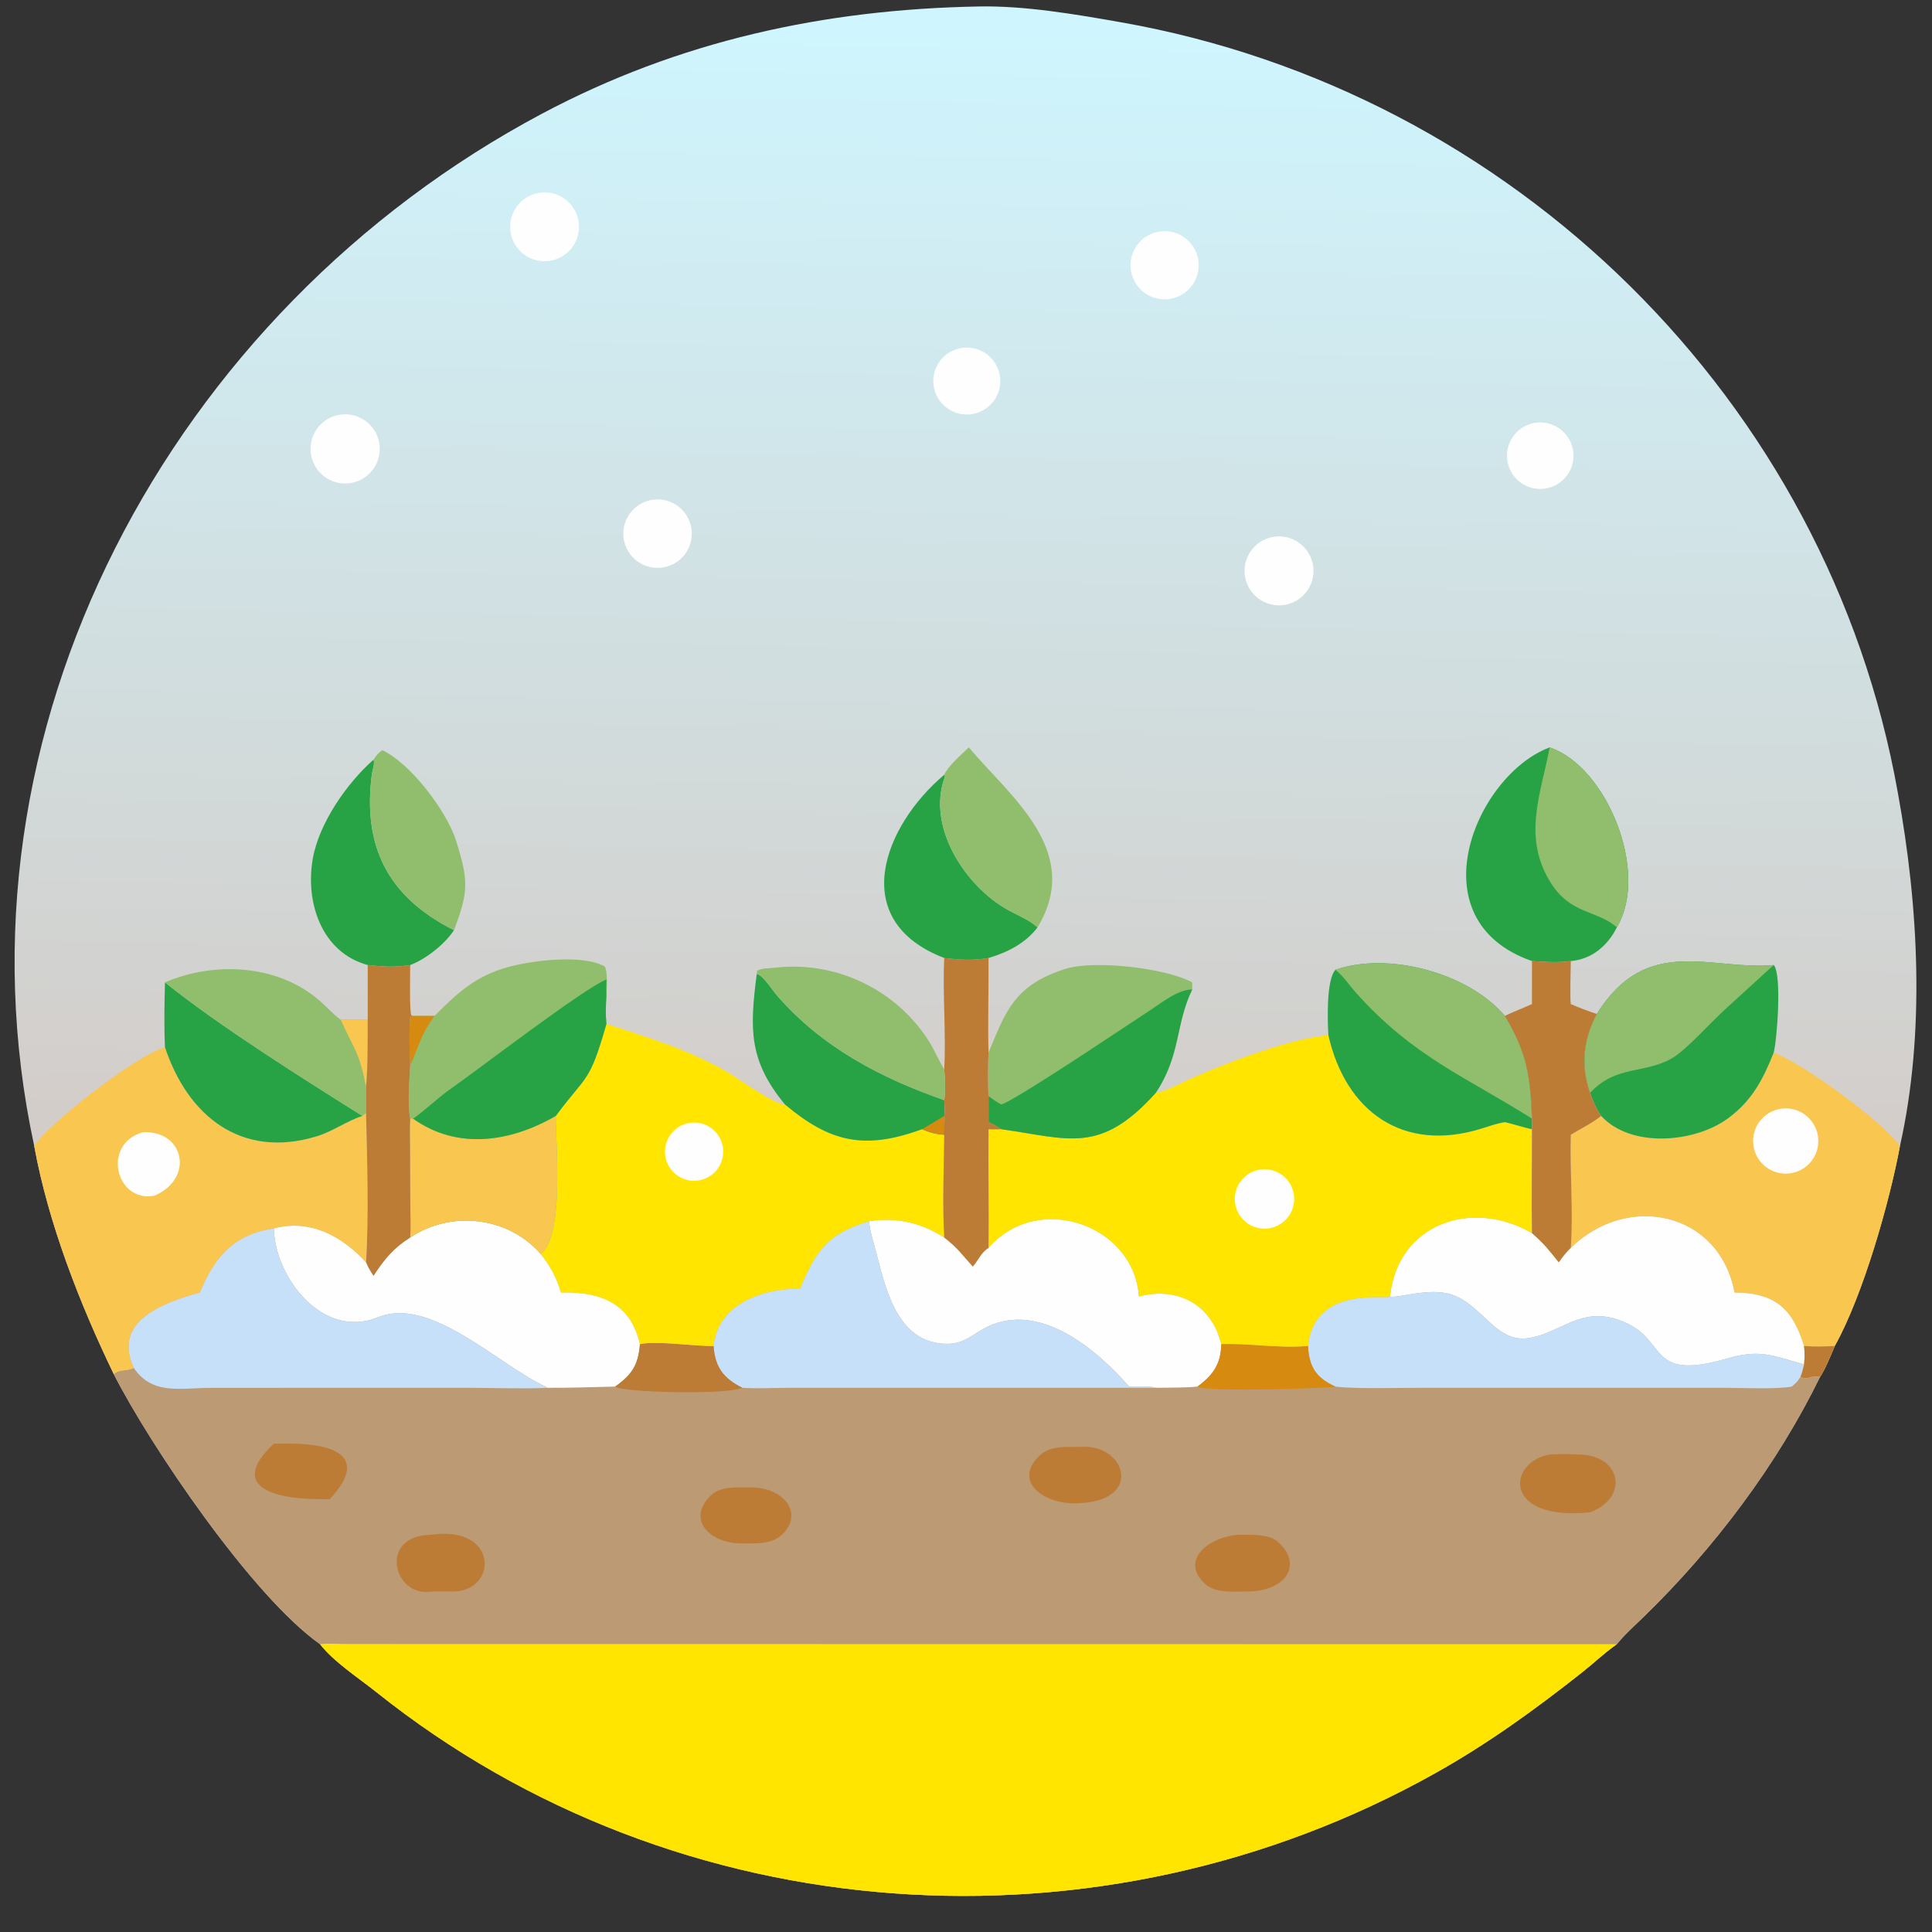 <?xml version="1.0" encoding="utf-8" ?><svg xmlns="http://www.w3.org/2000/svg" xmlns:xlink="http://www.w3.org/1999/xlink" width="1024" height="1024" viewBox="0 0 1024 1024"><rect x="0" y="0" width="1024" height="1024" fill="#333333" stroke="none"/><defs><linearGradient id="gradient_0" gradientUnits="userSpaceOnUse" x1="254.883" y1="306.162" x2="260.038" y2="1.912"><stop offset="0" stop-color="#D3CCC8"/><stop offset="1" stop-color="#CFF6FF"/></linearGradient></defs><path fill="url(#gradient_0)" transform="scale(2 2)" d="M9.068 303.708C-14.715 193.532 45.284 82.423 143.664 30.113C179.979 10.803 218.501 2.462 259.344 1.717C271.507 1.465 285.039 3.785 297.085 5.908C400.978 24.216 484.498 106.139 502.939 210.041C508.47 240.184 510.242 273.746 503.51 303.708C500.79 318.404 493.742 343.303 486.231 356.706C485.36 358.772 483.553 363.169 482.33 364.896C470.937 388.231 454.209 410.401 435.62 428.458C433.352 430.661 430.402 433.308 428.489 435.724L428.099 435.998C425.036 438.169 422.305 440.798 419.357 443.127C406.804 453.043 394.361 462.059 380.426 469.872C291.639 519.648 179.695 512.251 99.767 448.45C95.007 444.651 88.493 440.44 84.812 435.724C66.801 423.037 39.775 383.068 30.139 364.142C21.155 345.568 12.795 324.172 9.068 303.708Z"/><path fill="#BB9A74" transform="scale(2 2)" d="M416.279 330.678C431.474 315.873 455.682 321.212 459.681 342.508C470.595 342.573 475.151 346.994 478.117 356.706C478.276 358.723 478.262 359.548 478.117 361.572C477.864 362.575 477.564 363.99 477.148 364.896C479.36 365.877 479.583 364.377 482.33 364.896C470.937 388.231 454.209 410.401 435.62 428.458C433.352 430.661 430.402 433.308 428.489 435.724L428.099 435.998C425.036 438.169 422.305 440.798 419.357 443.127C406.804 453.043 394.361 462.059 380.426 469.872C291.639 519.648 179.695 512.251 99.767 448.45C95.007 444.651 88.493 440.44 84.812 435.724C66.801 423.037 39.775 383.068 30.139 364.142C31.984 362.647 33.373 363.557 35.434 362.492C29.63 349.841 43.716 345.117 52.972 342.508C56.971 332.917 61.864 327.198 72.581 325.524C82.221 322.979 90.629 327.583 97.003 334.515C97.709 336.073 98.06 336.664 98.988 338.098C101.893 333.645 104.229 330.793 108.713 327.949C119.539 320.661 134.702 322.39 143.297 332.312C145.87 335.543 147.483 338.525 148.676 342.508C158.999 342.26 167.145 345.235 169.583 356.197C174.25 355.274 183.569 356.763 189.095 356.706C190.131 345.572 202.308 341.289 212.011 341.532C216.238 331.324 219.312 326.94 230.31 323.624C237.541 322.499 244.086 324.015 250.23 327.949C254.071 330.973 254.58 332.108 257.807 335.64C259.394 333.78 259.968 331.968 261.975 330.678C275.066 315.641 300.504 324.543 301.84 343.582C312.049 340.844 321.134 345.732 323.651 356.197C331.426 355.937 338.538 357.367 346.634 356.706C348.215 340.618 367.294 344.454 368.354 343.582C370.421 324.201 390.066 317.545 405.989 326.783C409.579 329.974 410.203 330.985 413.091 334.515C414.329 332.783 414.8 332.179 416.279 330.678Z"/><path fill="#FFE500" transform="scale(2 2)" d="M84.812 435.724C85.956 435.488 90.652 435.671 92.128 435.683L428.489 435.724L428.099 435.998C425.036 438.169 422.305 440.798 419.357 443.127C406.804 453.043 394.361 462.059 380.426 469.872C291.639 519.648 179.695 512.251 99.767 448.45C95.007 444.651 88.493 440.44 84.812 435.724Z"/><path fill="#FEFEFE" transform="scale(2 2)" d="M416.279 330.678C431.474 315.873 455.682 321.212 459.681 342.508C470.595 342.573 475.151 346.994 478.117 356.706C478.276 358.723 478.262 359.548 478.117 361.572C469.797 359.337 466.594 357.427 457.633 360.035C435.845 366.377 442.413 354.476 429.23 349.897C418.889 346.068 413.63 353.322 405.058 354.614C396.197 355.949 392.868 345.468 384.246 342.936C378.471 341.24 370.282 344.141 368.354 343.582C370.421 324.201 390.066 317.545 405.989 326.783C409.579 329.974 410.203 330.985 413.091 334.515C414.329 332.783 414.8 332.179 416.279 330.678Z"/><path fill="#FEFEFE" transform="scale(2 2)" d="M261.975 330.678C275.066 315.641 300.504 324.543 301.84 343.582C312.049 340.844 321.134 345.732 323.651 356.197C323.562 361.423 321.517 364.41 317.326 367.461C314.197 367.782 309.542 367.728 306.287 367.779C305.465 367.311 300.505 367.456 299.229 367.461C290.385 357.393 275.629 344.997 261.722 351.576C258.275 353.206 255.849 355.975 251.641 356.119C238.362 356.575 234.962 342.667 232.409 332.712C231.746 330.124 230.459 326.199 230.31 323.624C237.541 322.499 244.086 324.015 250.23 327.949C254.071 330.973 254.58 332.108 257.807 335.64C259.394 333.78 259.968 331.968 261.975 330.678Z"/><path fill="#FEFEFE" transform="scale(2 2)" d="M108.713 327.949C119.539 320.661 134.702 322.39 143.297 332.312C145.87 335.543 147.483 338.525 148.676 342.508C158.999 342.26 167.145 345.235 169.583 356.197C169.185 361.662 167.522 364.267 163.018 367.461C156.908 367.59 151.11 367.821 144.97 367.779C144.887 367.699 144.805 367.62 144.722 367.54C132.079 361.753 114.122 343.379 100.205 349.085C85.545 355.096 72.817 338.497 72.581 325.524C82.221 322.979 90.629 327.583 97.003 334.515C97.709 336.073 98.06 336.664 98.988 338.098C101.893 333.645 104.229 330.793 108.713 327.949Z"/><path fill="#C6E0FA" transform="scale(2 2)" d="M52.972 342.508C56.971 332.917 61.864 327.198 72.581 325.524C72.817 338.497 85.545 355.096 100.205 349.085C114.122 343.379 132.079 361.753 144.722 367.54C144.805 367.62 144.887 367.699 144.97 367.779C139.527 368.108 130.191 367.784 124.433 367.781L56.074 367.789C47.776 367.795 40.451 369.847 35.434 362.492C29.63 349.841 43.716 345.117 52.972 342.508Z"/><path fill="#C6E0FA" transform="scale(2 2)" d="M212.011 341.532C216.238 331.324 219.312 326.94 230.31 323.624C230.459 326.199 231.746 330.124 232.409 332.712C234.962 342.667 238.362 356.575 251.641 356.119C255.849 355.975 258.275 353.206 261.722 351.576C275.629 344.997 290.385 357.393 299.229 367.461C300.505 367.456 305.465 367.311 306.287 367.779L208.771 367.786C204.752 367.798 200.71 368.035 196.716 367.779C191.693 365.249 189.507 362.329 189.095 356.706C190.131 345.572 202.308 341.289 212.011 341.532Z"/><path fill="#C6E0FA" transform="scale(2 2)" d="M368.354 343.582C370.282 344.141 378.471 341.24 384.246 342.936C392.868 345.468 396.197 355.949 405.058 354.614C413.63 353.322 418.889 346.068 429.23 349.897C442.413 354.476 435.845 366.377 457.633 360.035C466.594 357.427 469.797 359.337 478.117 361.572C477.864 362.575 477.564 363.99 477.148 364.896C476.284 366.238 476.008 366.446 474.831 367.461C470.672 368.226 461.715 367.784 456.986 367.779L376.55 367.78C371.103 367.779 358.557 368.097 353.903 367.461C348.749 365.145 346.945 362.27 346.634 356.706C348.215 340.618 367.294 344.454 368.354 343.582Z"/><path fill="#D68A10" transform="scale(2 2)" d="M323.651 356.197C331.426 355.937 338.538 357.367 346.634 356.706C346.945 362.27 348.749 365.145 353.903 367.461C353.403 367.835 319.428 369.017 317.326 367.461C321.517 364.41 323.562 361.423 323.651 356.197Z"/><path fill="#BD7C36" transform="scale(2 2)" d="M169.583 356.197C174.25 355.274 183.569 356.763 189.095 356.706C189.507 362.329 191.693 365.249 196.716 367.779C192.218 369.75 164.788 368.99 163.018 367.461C167.522 364.267 169.185 361.662 169.583 356.197Z"/><path fill="#BD7C36" transform="scale(2 2)" d="M410.68 385.461C413.237 385.288 416.61 385.352 419.178 385.488C429.711 386.047 431.64 396.963 421.384 400.779C398.054 403.206 399.464 387.406 410.68 385.461Z"/><path fill="#BD7C36" transform="scale(2 2)" d="M328.164 406.737C331.17 406.747 336.168 406.445 338.491 408.463C345.439 414.5 340.952 421.632 330.726 421.764C327.244 421.747 322.263 422.294 319.556 419.918C312.432 413.664 320.139 407.306 328.164 406.737Z"/><path fill="#BD7C36" transform="scale(2 2)" d="M114.118 406.737C132.123 404.081 131.968 421.42 120.313 421.764C118.675 421.783 115.547 421.642 113.927 421.838C104.178 423.016 100.283 407 114.118 406.737Z"/><path fill="#BD7C36" transform="scale(2 2)" d="M286.169 383.447C298.653 382.367 303.53 398.629 284.305 398.387C276.195 398.267 268.659 392.453 275.302 385.916C278.254 383.012 282.396 383.482 286.169 383.447Z"/><path fill="#BD7C36" transform="scale(2 2)" d="M198.897 394.194C206.948 393.986 213.184 400.503 207.568 406.386C204.685 409.406 200.509 408.96 196.716 409.012C188.317 409.123 181.914 402.961 188.136 396.525C190.859 393.707 195.31 394.212 198.897 394.194Z"/><path fill="#BD7C36" transform="scale(2 2)" d="M75.632 382.567C85.885 382.442 99.082 384.619 87.43 397.273C86.369 397.349 85.874 397.346 84.812 397.273C74.859 397.337 59.484 394.883 72.581 382.567L75.632 382.567Z"/><path fill="#FFE500" transform="scale(2 2)" d="M352.034 274.352C356.631 294.61 371.845 305.504 392.494 299.122C394.631 298.462 396.582 297.748 398.805 297.376C401.039 297.887 404.009 298.862 405.989 299.258C406.006 308.336 405.833 317.742 405.989 326.783C390.066 317.545 370.421 324.201 368.354 343.582C367.294 344.454 348.215 340.618 346.634 356.706C338.538 357.367 331.426 355.937 323.651 356.197C321.134 345.732 312.049 340.844 301.84 343.582C300.504 324.543 275.066 315.641 261.975 330.678C262.096 320.225 261.855 309.712 261.975 299.258C263.117 299.328 264.234 299.282 265.377 299.258C283.295 301.754 291.472 306.076 306.287 289.627C308.262 289.264 309.527 288.69 311.316 287.826C321.12 283.092 340.856 275.299 352.034 274.352Z"/><path fill="#FEFEFE" transform="scale(2 2)" d="M334.582 309.887C338.916 309.598 342.663 312.876 342.952 317.21C343.242 321.543 339.964 325.291 335.631 325.582C331.296 325.873 327.546 322.594 327.257 318.259C326.967 313.924 330.247 310.175 334.582 309.887Z"/><path fill="#FFE500" transform="scale(2 2)" d="M160.699 271.36C171.57 274.875 182.81 278.311 192.713 284.097C195.263 285.587 205.463 292.901 208.023 292.699C219.911 302.688 229.039 304.862 244.334 299.258C246.631 300.199 247.753 300.504 250.23 300.731C250.131 309.699 249.727 318.998 250.23 327.949C244.086 324.015 237.541 322.499 230.31 323.624C219.312 326.94 216.238 331.324 212.011 341.532C202.308 341.289 190.131 345.572 189.095 356.706C183.569 356.763 174.25 355.274 169.583 356.197C167.145 345.235 158.999 342.26 148.676 342.508C147.483 338.525 145.87 335.543 143.297 332.312C149.543 327.517 147.27 303.614 147.284 295.736C155.576 284.568 156.167 287.242 160.699 271.36Z"/><path fill="#FEFEFE" transform="scale(2 2)" d="M182.798 297.57C187.007 296.939 190.933 299.835 191.571 304.043C192.21 308.251 189.321 312.182 185.114 312.828C180.897 313.476 176.954 310.578 176.313 306.359C175.673 302.14 178.578 298.202 182.798 297.57Z"/><path fill="#F9C74F" transform="scale(2 2)" d="M43.723 277.538C49.71 295.637 63.893 307.304 84.049 301.096C88.229 299.808 92.022 297.01 96.044 295.736L97.003 294.989C97.306 306.52 97.775 323.072 97.003 334.515C90.629 327.583 82.221 322.979 72.581 325.524C61.864 327.198 56.971 332.917 52.972 342.508C43.716 345.117 29.63 349.841 35.434 362.492C33.373 363.557 31.984 362.647 30.139 364.142C21.155 345.568 12.795 324.172 9.068 303.708C12.392 298.213 35.798 279.762 43.723 277.538Z"/><path fill="#FEFEFE" transform="scale(2 2)" d="M37.848 300.059C48.815 299.505 51.615 312.268 40.925 316.874C30.666 318.82 26.89 303.149 37.848 300.059Z"/><path fill="#F9C74F" transform="scale(2 2)" d="M470.059 278.948C477.946 281.886 498.74 297.09 503.51 303.708C500.79 318.404 493.742 343.303 486.231 356.706C485.36 358.772 483.553 363.169 482.33 364.896C479.583 364.377 479.36 365.877 477.148 364.896C477.564 363.99 477.864 362.575 478.117 361.572C478.262 359.548 478.276 358.723 478.117 356.706C475.151 346.994 470.595 342.573 459.681 342.508C455.682 321.212 431.474 315.873 416.279 330.678C416.959 320.783 416 310.666 416.279 300.731C419.125 298.939 421.611 297.879 424.326 295.736C432.243 304.361 449.141 302.853 457.955 296.366C464.296 291.699 467.192 286.121 470.059 278.948Z"/><path fill="#BD7C36" transform="scale(2 2)" d="M478.117 356.706C481.272 356.935 483.093 356.851 486.231 356.706C485.36 358.772 483.553 363.169 482.33 364.896C479.583 364.377 479.36 365.877 477.148 364.896C477.564 363.99 477.864 362.575 478.117 361.572C478.262 359.548 478.276 358.723 478.117 356.706Z"/><path fill="#FEFEFE" transform="scale(2 2)" d="M472.003 293.827C476.747 293.145 481.14 296.454 481.795 301.201C482.45 305.949 479.118 310.324 474.366 310.952C469.652 311.576 465.319 308.275 464.67 303.564C464.02 298.854 467.296 294.503 472.003 293.827Z"/><path fill="#90BE6D" transform="scale(2 2)" d="M115.144 269.229C121.303 263.044 126.211 258.54 134.876 256.213C140.945 254.583 154.331 252.81 160.246 256.117C161.137 257.494 160.792 262.306 160.699 264.123C160.518 266.905 160.472 268.579 160.699 271.36C156.167 287.242 155.576 284.568 147.284 295.736C147.27 303.614 149.543 327.517 143.297 332.312C134.702 322.39 119.539 320.661 108.713 327.949C108.875 325.559 108.751 322.095 108.742 319.617L108.671 304.302C108.655 301.963 108.542 298.726 108.713 296.45C107.952 292.851 108.499 286.258 108.713 282.358C108.487 281.11 108.41 270.226 108.792 269.373L109.457 269.229C111.357 269.24 113.243 269.249 115.144 269.229Z"/><path fill="#F9C74F" transform="scale(2 2)" d="M147.284 295.736C147.27 303.614 149.543 327.517 143.297 332.312C134.702 322.39 119.539 320.661 108.713 327.949C108.875 325.559 108.751 322.095 108.742 319.617L108.671 304.302C108.655 301.963 108.542 298.726 108.713 296.45L109.457 296.45C121.285 304.87 135.36 302.624 147.284 295.736Z"/><path fill="#27A346" transform="scale(2 2)" d="M109.457 296.45C112.26 294.609 116.255 290.745 119.412 288.559C126.237 283.833 154.825 261.834 160.699 259.577C160.648 261.175 160.654 262.525 160.699 264.123C160.518 266.905 160.472 268.579 160.699 271.36C156.167 287.242 155.576 284.568 147.284 295.736C135.36 302.624 121.285 304.87 109.457 296.45Z"/><path fill="#D68A10" transform="scale(2 2)" d="M109.457 269.229C111.357 269.24 113.243 269.249 115.144 269.229C111.413 274.376 111.135 276.898 108.713 282.358C108.487 281.11 108.41 270.226 108.792 269.373L109.457 269.229Z"/><path fill="#27A346" transform="scale(2 2)" d="M423.171 268.717C436.417 247.452 453.44 257.253 470.059 255.749C472.227 258.154 470.987 275.162 470.059 278.948C467.192 286.121 464.296 291.699 457.955 296.366C449.141 302.853 432.243 304.361 424.326 295.736C422.843 293.532 422.271 292.117 421.384 289.627C418.826 282.337 419.614 275.431 423.171 268.717Z"/><path fill="#90BE6D" transform="scale(2 2)" d="M423.171 268.717C436.417 247.452 453.44 257.253 470.059 255.749C469.909 255.801 458.927 265.939 457.654 267.052C453.927 270.311 447.019 278.18 443.127 280.428C435.8 284.661 428.259 282.191 421.384 289.627C418.826 282.337 419.614 275.431 423.171 268.717Z"/><path fill="#90BE6D" transform="scale(2 2)" d="M261.975 278.948C266.583 267.835 268.924 261.001 282.379 256.751C290.087 254.316 309.179 256.591 315.952 260.337C315.938 260.955 315.95 261.598 315.952 262.219C311.434 271.508 313.005 279.514 306.287 289.627C291.472 306.076 283.295 301.754 265.377 299.258C264.06 298.431 263.403 298.019 261.975 297.376L261.975 290.464C261.78 288.274 261.81 281.327 261.975 278.948Z"/><path fill="#27A346" transform="scale(2 2)" d="M265.377 292.699C268.341 291.862 289.665 277.738 293.819 274.984L304.792 267.732C307.921 265.674 312.211 262.214 315.952 262.219C311.434 271.508 313.005 279.514 306.287 289.627C291.472 306.076 283.295 301.754 265.377 299.258C264.06 298.431 263.403 298.019 261.975 297.376L261.975 290.464C263.282 291.442 263.923 291.951 265.377 292.699Z"/><path fill="#27A346" transform="scale(2 2)" d="M353.903 257.001C367.962 252.117 389.203 257.848 398.805 269.229C404.721 279.205 405.544 285.272 405.989 296.45C406.035 297.508 406.079 298.21 405.989 299.258C404.009 298.862 401.039 297.887 398.805 297.376C396.582 297.748 394.631 298.462 392.494 299.122C371.845 305.504 356.631 294.61 352.034 274.352C351.802 270.458 351.454 259.659 353.903 257.001Z"/><path fill="#90BE6D" transform="scale(2 2)" d="M353.903 257.001C367.962 252.117 389.203 257.848 398.805 269.229C404.721 279.205 405.544 285.272 405.989 296.45C388.485 285.373 374.757 280.223 359.498 263.251C357.671 261.219 356.023 258.672 353.903 257.001Z"/><path fill="#27A346" transform="scale(2 2)" d="M410.68 198.071C425.779 203.095 437.215 231.096 428.489 245.749C426.096 250.595 421.816 254.241 416.279 254.691C412.363 255.172 409.926 254.921 405.989 254.691C374.807 243.829 391.151 205.308 410.68 198.071Z"/><path fill="#90BE6D" transform="scale(2 2)" d="M410.68 198.071C425.779 203.095 437.215 231.096 428.489 245.749C423.257 241.181 416.288 242.37 411.011 234.012C403.359 221.895 408.338 210.479 410.68 198.071Z"/><path fill="#27A346" transform="scale(2 2)" d="M43.723 260.337C58.163 271.948 80.419 285.917 96.044 295.736C92.022 297.01 88.229 299.808 84.049 301.096C63.893 307.304 49.71 295.637 43.723 277.538C43.453 271.671 43.565 266.2 43.723 260.337Z"/><path fill="#BD7C36" transform="scale(2 2)" d="M405.989 254.691C409.926 254.921 412.363 255.172 416.279 254.691C416.271 257.012 416.017 264.332 416.279 266.095C418.773 267.171 420.622 267.848 423.171 268.717C419.614 275.431 418.826 282.337 421.384 289.627C422.271 292.117 422.843 293.532 424.326 295.736C421.611 297.879 419.125 298.939 416.279 300.731C416 310.666 416.959 320.783 416.279 330.678C414.8 332.179 414.329 332.783 413.091 334.515C410.203 330.985 409.579 329.974 405.989 326.783C405.833 317.742 406.006 308.336 405.989 299.258C406.079 298.21 406.035 297.508 405.989 296.45C405.544 285.272 404.721 279.205 398.805 269.229C400.558 268.324 403.986 267.021 405.989 266.095L405.989 254.691Z"/><path fill="#27A346" transform="scale(2 2)" d="M200.549 258.098C202.242 258.456 204.59 262.287 205.875 263.767C217.795 277.5 233.265 285.611 250.23 291.549C250.272 292.548 250.507 294.966 250.23 295.736C250.502 297.101 250.052 298.899 250.23 300.731C247.753 300.504 246.631 300.199 244.334 299.258C229.039 304.862 219.911 302.688 208.023 292.699C198.37 281.015 198.671 272.63 200.549 258.098Z"/><path fill="#D68A10" transform="scale(2 2)" d="M250.23 295.736C250.502 297.101 250.052 298.899 250.23 300.731C247.753 300.504 246.631 300.199 244.334 299.258C246.353 298.107 248.253 296.951 250.23 295.736Z"/><path fill="#27A346" transform="scale(2 2)" d="M98.988 201.315C99.411 202.305 98.684 204.11 98.539 205.242C96.133 224.01 102.494 237.55 120.313 246.507C117.865 250.241 112.874 254.173 108.713 255.749C104.592 256.403 101.581 256.197 97.451 255.749C85.141 252.382 80.883 239.072 82.884 227.595C84.528 218.165 91.902 207.577 98.988 201.315Z"/><path fill="#90BE6D" transform="scale(2 2)" d="M43.723 260.337C56.955 254.665 73.845 255.564 84.912 265.378C86.749 267.006 88.302 268.799 90.302 270.26C92.653 270.123 95.09 270.215 97.451 270.26C97.447 275.149 97.51 283.243 97.003 288.008L97.003 294.989L96.044 295.736C80.419 285.917 58.163 271.948 43.723 260.337Z"/><path fill="#F9C74F" transform="scale(2 2)" d="M90.302 270.26C92.653 270.123 95.09 270.215 97.451 270.26C97.447 275.149 97.51 283.243 97.003 288.008C95.249 278.902 93.946 278.286 90.302 270.26Z"/><path fill="#BD7C36" transform="scale(2 2)" d="M250.23 253.881C254.684 254.381 257.538 254.611 261.975 253.881C262.044 262.124 261.749 270.785 261.975 278.948C261.81 281.327 261.78 288.274 261.975 290.464L261.975 297.376C263.403 298.019 264.06 298.431 265.377 299.258C264.234 299.282 263.117 299.328 261.975 299.258C261.855 309.712 262.096 320.225 261.975 330.678C259.968 331.968 259.394 333.78 257.807 335.64C254.58 332.108 254.071 330.973 250.23 327.949C249.727 318.998 250.131 309.699 250.23 300.731C250.052 298.899 250.502 297.101 250.23 295.736C250.507 294.966 250.272 292.548 250.23 291.549C250.651 288.867 250.406 286.027 250.23 283.321C250.758 274.233 249.758 263.123 250.23 253.881Z"/><path fill="#27A346" transform="scale(2 2)" d="M250.23 205.325L250.446 205.742L250.298 206.152C245.623 219.26 255.86 234.936 267.167 241.17C270.035 242.751 272.463 243.594 274.968 245.749C271.769 249.988 266.971 252.403 261.975 253.881C257.538 254.611 254.684 254.381 250.23 253.881C224.367 243.937 234.201 218.841 250.23 205.325Z"/><path fill="#BD7C36" transform="scale(2 2)" d="M108.713 255.749C108.716 257.752 108.463 268.229 109.032 269.096L109.457 269.229L108.792 269.373C108.41 270.226 108.487 281.11 108.713 282.358C108.499 286.258 107.952 292.851 108.713 296.45C108.542 298.726 108.655 301.963 108.671 304.302L108.742 319.617C108.751 322.095 108.875 325.559 108.713 327.949C104.229 330.793 101.893 333.645 98.988 338.098C98.06 336.664 97.709 336.073 97.003 334.515C97.775 323.072 97.306 306.52 97.003 294.989L97.003 288.008C97.51 283.243 97.447 275.149 97.451 270.26L97.451 255.749C101.581 256.197 104.592 256.403 108.713 255.749Z"/><path fill="#90BE6D" transform="scale(2 2)" d="M250.23 205.325C251.069 203.197 254.962 199.75 256.746 198.071C267.854 211.243 287.092 225.632 274.968 245.749C272.463 243.594 270.035 242.751 267.167 241.17C255.86 234.936 245.623 219.26 250.298 206.152L250.446 205.742L250.23 205.325Z"/><path fill="#90BE6D" transform="scale(2 2)" d="M200.549 258.098L200.614 257.272C201.943 256.504 203.687 256.653 205.162 256.474C221.639 254.475 238.012 262.431 246.594 276.631C247.713 278.483 249.028 281.64 250.23 283.321C250.406 286.027 250.651 288.867 250.23 291.549C233.265 285.611 217.795 277.5 205.875 263.767C204.59 262.287 202.242 258.456 200.549 258.098Z"/><path fill="#90BE6D" transform="scale(2 2)" d="M98.988 201.315C99.666 200.271 100.274 199.53 101.318 198.812C108.68 202.206 118.34 214.845 120.851 222.742C124.296 233.577 124.068 236.545 120.313 246.507C102.494 237.55 96.133 224.01 98.539 205.242C98.684 204.11 99.411 202.305 98.988 201.315Z"/><path fill="#FEFEFE" transform="scale(2 2)" d="M90.107 109.897C95.063 109.153 99.698 112.527 100.513 117.472C101.328 122.416 98.022 127.099 93.089 127.986C89.835 128.571 86.518 127.357 84.408 124.811C82.299 122.265 81.724 118.779 82.904 115.691C84.085 112.602 86.837 110.388 90.107 109.897Z"/><path fill="#FEFEFE" transform="scale(2 2)" d="M337.027 142.357C341.959 141.292 346.821 144.428 347.885 149.361C348.949 154.293 345.812 159.155 340.879 160.218C335.948 161.28 331.089 158.145 330.025 153.213C328.961 148.282 332.096 143.422 337.027 142.357Z"/><path fill="#FEFEFE" transform="scale(2 2)" d="M143.848 50.996C148.864 50.737 153.145 54.582 153.427 59.596C153.708 64.611 149.884 68.91 144.87 69.215C139.824 69.521 135.491 65.666 135.208 60.619C134.925 55.572 138.799 51.256 143.848 50.996Z"/><path fill="#FEFEFE" transform="scale(2 2)" d="M171.918 132.655C175.076 131.813 178.444 132.736 180.732 135.07C183.021 137.403 183.877 140.788 182.974 143.93C182.071 147.071 179.548 149.484 176.369 150.246C171.539 151.403 166.676 148.463 165.458 143.648C164.24 138.833 167.119 133.934 171.918 132.655Z"/><path fill="#FEFEFE" transform="scale(2 2)" d="M307.25 61.369C312.159 60.609 316.761 63.956 317.55 68.861C318.339 73.766 315.02 78.387 310.12 79.206C305.178 80.032 300.508 76.678 299.712 71.731C298.916 66.784 302.298 62.135 307.25 61.369Z"/><path fill="#FEFEFE" transform="scale(2 2)" d="M254.273 92.315C259.062 91.246 263.81 94.265 264.873 99.055C265.936 103.845 262.912 108.59 258.12 109.647C253.337 110.703 248.602 107.684 247.541 102.902C246.479 98.12 249.492 93.382 254.273 92.315Z"/><path fill="#FEFEFE" transform="scale(2 2)" d="M407.411 111.982C412.274 111.558 416.556 115.166 416.962 120.03C417.368 124.895 413.744 129.163 408.878 129.55C404.038 129.936 399.797 126.335 399.394 121.497C398.99 116.658 402.574 112.404 407.411 111.982Z"/></svg>